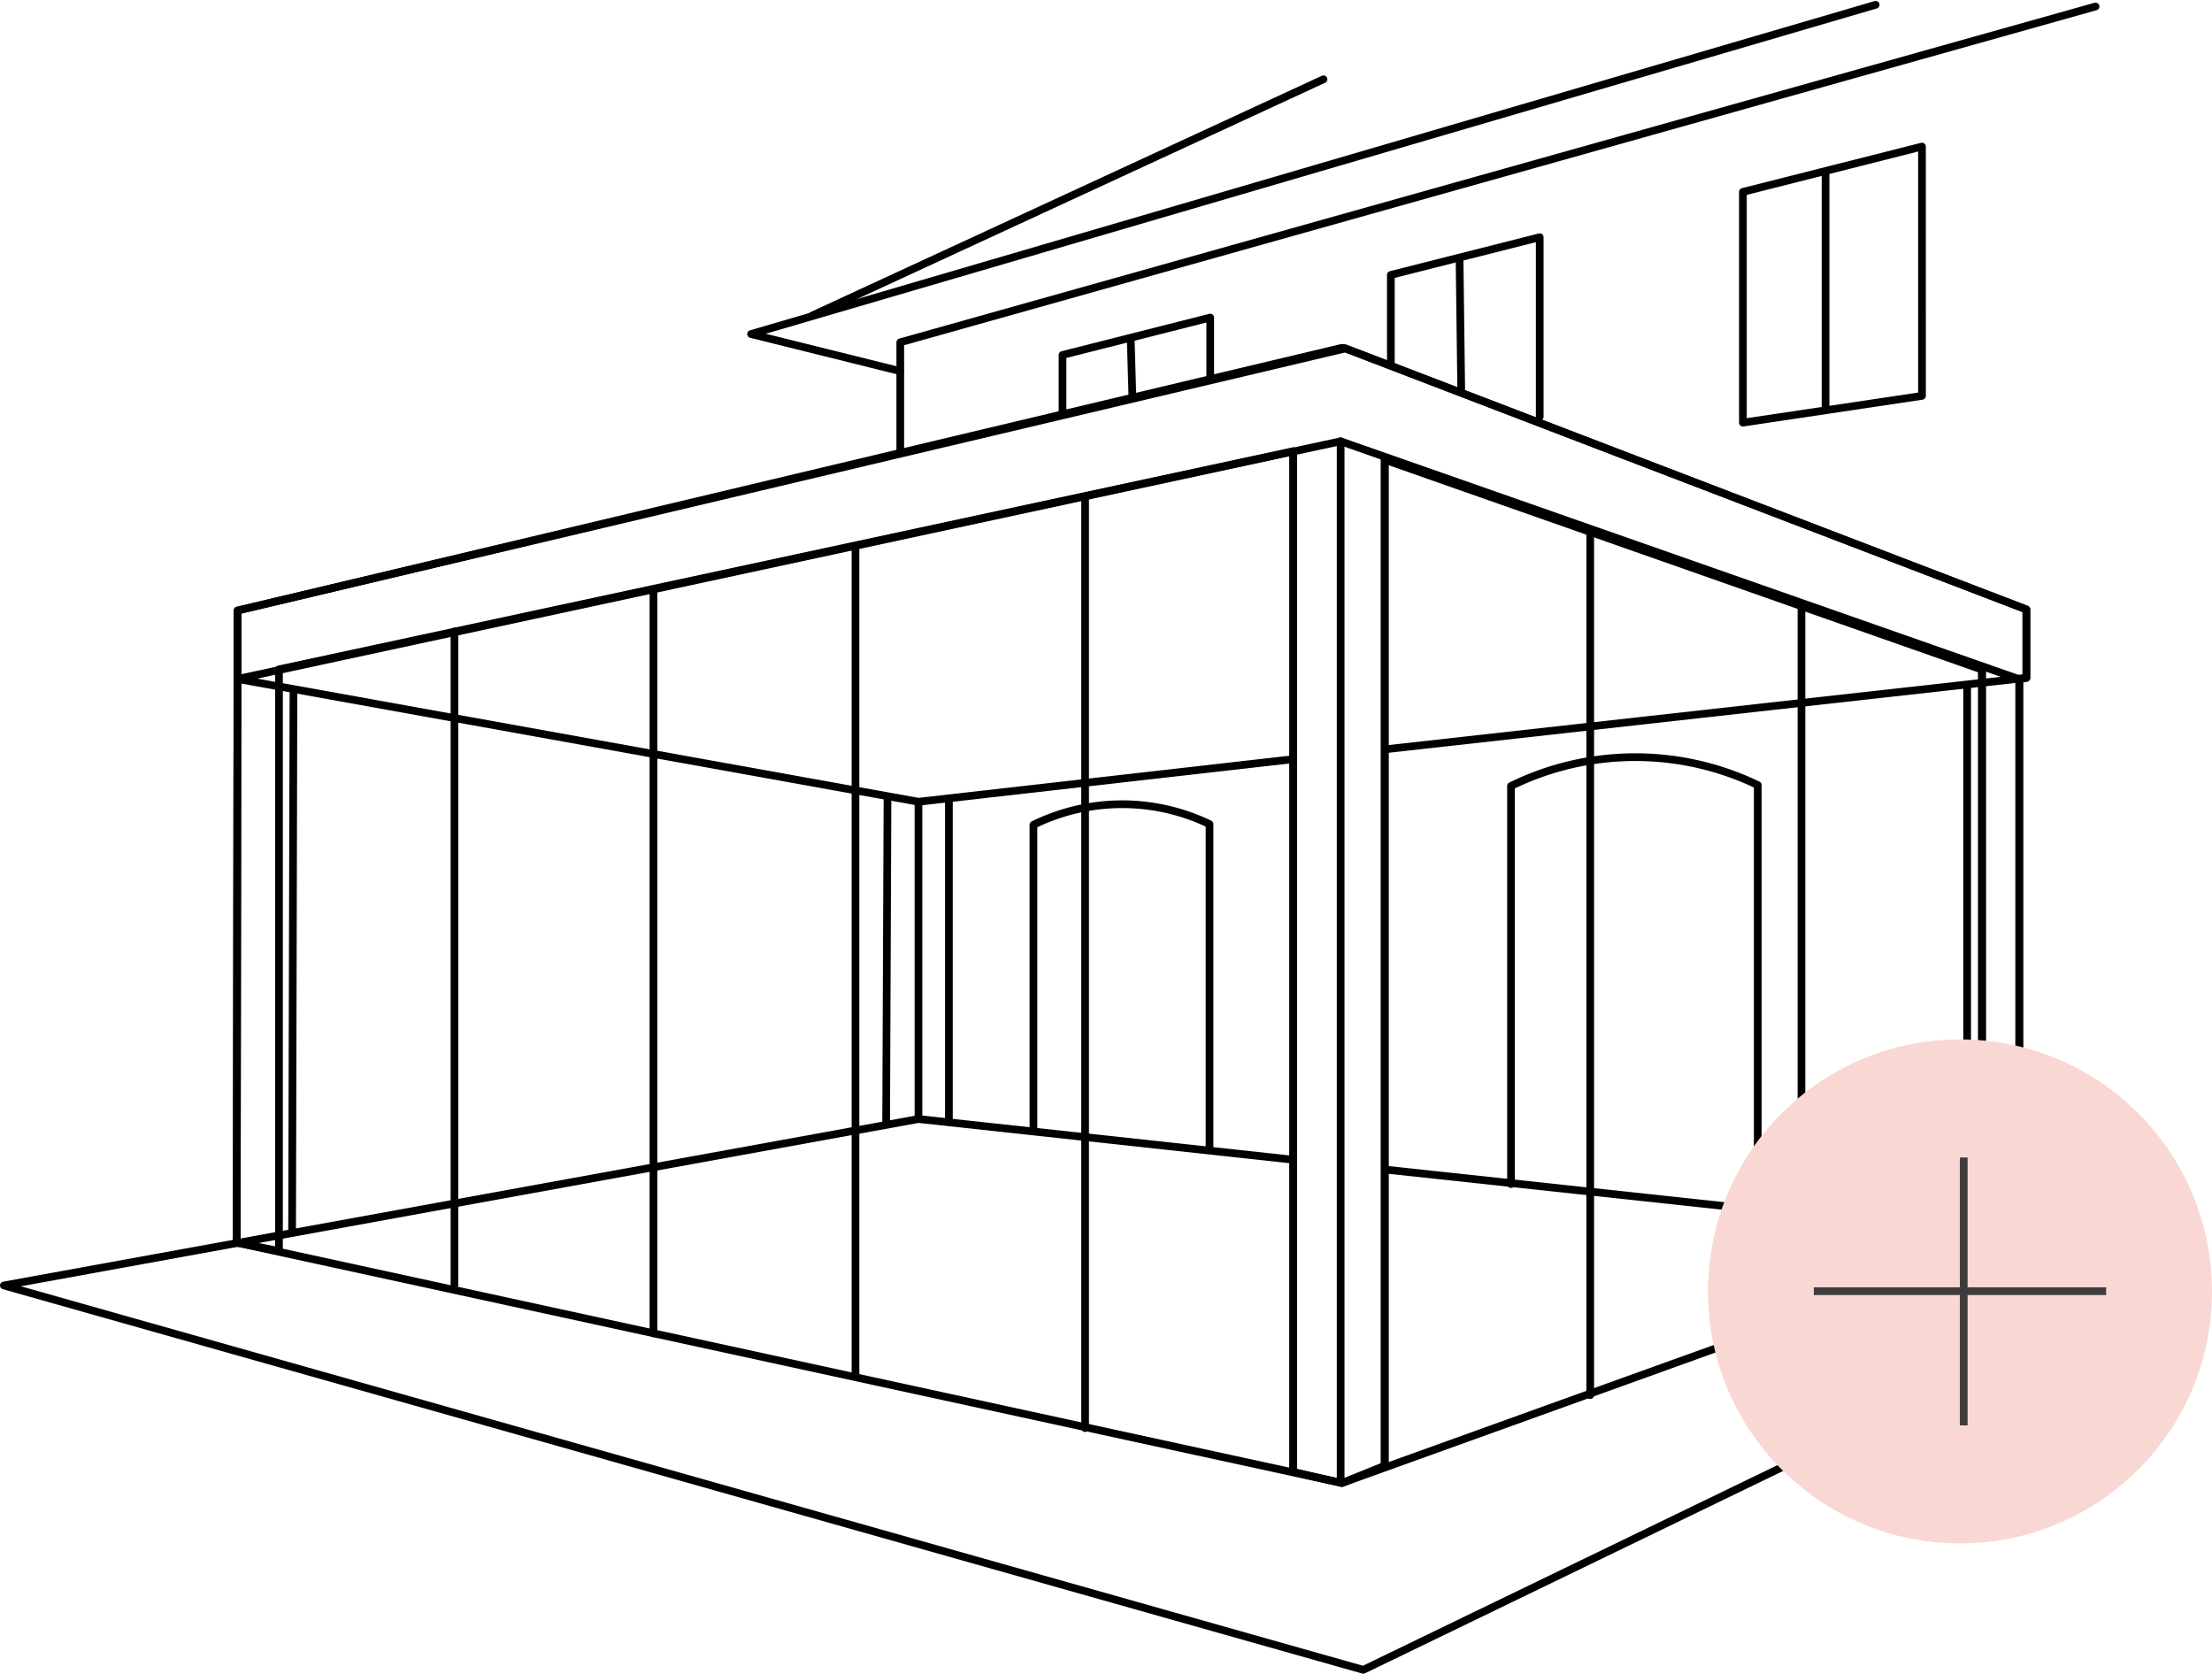 <svg xmlns="http://www.w3.org/2000/svg" width="287.245" height="217.348" viewBox="0 0 287.245 217.348">
  <g id="Raggruppa_2604" data-name="Raggruppa 2604" transform="translate(-87.754 -3055.645)">
    <g id="Raggruppa_2566" data-name="Raggruppa 2566" transform="translate(56 5.003)">
      <path id="Tracciato_20302" data-name="Tracciato 20302" d="M254.377,157.628V82.408l-77.56-27.254V185.789l-5.565,2.253-6.32-1.45V54.047L33.227,82.374V157.9l-5.486-1.07.1-82.09L171.709,40.7l88.432,33.892v8.886l-.921.18v72.632l-5.045,1.976" transform="translate(34.755 3055.191)" fill="none" stroke="#000" stroke-linecap="round" stroke-linejoin="round" stroke-width="1"/>
      <path id="Tracciato_20303" data-name="Tracciato 20303" d="M177.2,92.725l82.927-9.241V74.6L171.7,40.708a1.143,1.143,0,0,0-.644-.039L27.832,74.743v8.741" transform="translate(34.766 3055.184)" fill="none" stroke="#000" stroke-linecap="round" stroke-linejoin="round" stroke-width="1"/>
      <path id="Tracciato_20304" data-name="Tracciato 20304" d="M27.831,79.363l88.43,15.946,48.319-5.491" transform="translate(34.766 3059.45)" fill="none" stroke="#000" stroke-linecap="round" stroke-linejoin="round" stroke-width="1"/>
      <line id="Linea_548" data-name="Linea 548" y2="135.101" transform="translate(205.846 3107.952)" fill="none" stroke="#000" stroke-linecap="round" stroke-linejoin="round" stroke-width="1"/>
      <line id="Linea_549" data-name="Linea 549" y2="130.635" transform="translate(211.571 3110.344)" fill="none" stroke="#000" stroke-linecap="round" stroke-linejoin="round" stroke-width="1"/>
      <line id="Linea_550" data-name="Linea 550" y2="41.929" transform="translate(154.977 3154.402)" fill="none" stroke="#000" stroke-linecap="round" stroke-linejoin="round" stroke-width="1"/>
      <line id="Linea_551" data-name="Linea 551" x1="0.177" y2="42.329" transform="translate(146.827 3154.203)" fill="none" stroke="#000" stroke-linecap="round" stroke-linejoin="round" stroke-width="1"/>
      <path id="Tracciato_20305" data-name="Tracciato 20305" d="M105.356,58.356V44.309L260.573.7" transform="translate(43.306 3050.784)" fill="none" stroke="#000" stroke-linecap="round" stroke-linejoin="round" stroke-width="1"/>
      <line id="Linea_552" data-name="Linea 552" y2="75.22" transform="translate(289.132 3137.599)" fill="none" stroke="#000" stroke-linecap="round" stroke-linejoin="round" stroke-width="1"/>
      <line id="Linea_553" data-name="Linea 553" y2="132.544" transform="translate(199.687 3109.238)" fill="none" stroke="#000" stroke-linecap="round" stroke-linejoin="round" stroke-width="1"/>
      <path id="Tracciato_20306" data-name="Tracciato 20306" d="M227.176,49.461,203.92,52.939V22.972l10.091-2.554,13.164-3.332Z" transform="translate(54.163 3052.589)" fill="none" stroke="#000" stroke-linecap="round" stroke-linejoin="round" stroke-width="1"/>
      <path id="Tracciato_20307" data-name="Tracciato 20307" d="M259.219,155.094V82.462l-88.129-30.9L27.842,82.425l-.1,73.2,143.51,31.215,86.662-31.215Z" transform="translate(34.755 3056.387)" fill="none" stroke="#000" stroke-linecap="round" stroke-linejoin="round" stroke-width="1"/>
      <path id="Tracciato_20308" data-name="Tracciato 20308" d="M107.486,93.727v41.2l48.128,5.226" transform="translate(43.54 3061.032)" fill="none" stroke="#000" stroke-linecap="round" stroke-linejoin="round" stroke-width="1"/>
      <path id="Tracciato_20309" data-name="Tracciato 20309" d="M119.272,130.839.5,152.455,177.034,202.37l95.09-46.021" transform="translate(31.754 3065.12)" fill="none" stroke="#000" stroke-linecap="round" stroke-linejoin="round" stroke-width="1"/>
      <line id="Linea_554" data-name="Linea 554" y1="70.792" transform="translate(287.203 3139.708)" fill="none" stroke="#000" stroke-linecap="round" stroke-linejoin="round" stroke-width="1"/>
      <line id="Linea_555" data-name="Linea 555" y2="84.861" transform="translate(90.771 3132.641)" fill="none" stroke="#000" stroke-linecap="round" stroke-linejoin="round" stroke-width="1"/>
      <line id="Linea_556" data-name="Linea 556" y2="107.38" transform="translate(142.848 3121.938)" fill="none" stroke="#000" stroke-linecap="round" stroke-linejoin="round" stroke-width="1"/>
      <line id="Linea_557" data-name="Linea 557" y2="96.5" transform="translate(116.61 3127.29)" fill="none" stroke="#000" stroke-linecap="round" stroke-linejoin="round" stroke-width="1"/>
      <line id="Linea_558" data-name="Linea 558" y2="120.936" transform="translate(172.663 3115.16)" fill="none" stroke="#000" stroke-linecap="round" stroke-linejoin="round" stroke-width="1"/>
      <line id="Linea_559" data-name="Linea 559" y2="112.017" transform="translate(238.256 3119.798)" fill="none" stroke="#000" stroke-linecap="round" stroke-linejoin="round" stroke-width="1"/>
      <line id="Linea_560" data-name="Linea 560" y2="92.754" transform="translate(265.687 3129.073)" fill="none" stroke="#000" stroke-linecap="round" stroke-linejoin="round" stroke-width="1"/>
      <line id="Linea_561" data-name="Linea 561" y1="30.648" transform="translate(268.816 3073.007)" fill="none" stroke="#000" stroke-linecap="round" stroke-linejoin="round" stroke-width="1"/>
      <path id="Tracciato_20310" data-name="Tracciato 20310" d="M162.74,44.132V32.583l8.387-2.123,10.943-2.77V51" transform="translate(49.627 3053.758)" fill="none" stroke="#000" stroke-linecap="round" stroke-linejoin="round" stroke-width="1"/>
      <line id="Linea_562" data-name="Linea 562" x1="0.215" y1="16.904" transform="translate(221.288 3084.218)" fill="none" stroke="#000" stroke-linecap="round" stroke-linejoin="round" stroke-width="1"/>
      <path id="Tracciato_20311" data-name="Tracciato 20311" d="M124.335,49.4V41.945l8.323-2.107,10.858-2.748v7.625" transform="translate(45.396 3054.793)" fill="none" stroke="#000" stroke-linecap="round" stroke-linejoin="round" stroke-width="1"/>
      <line id="Linea_563" data-name="Linea 563" x1="0.213" y1="7.285" transform="translate(178.584 3094.631)" fill="none" stroke="#000" stroke-linecap="round" stroke-linejoin="round" stroke-width="1"/>
      <path id="Tracciato_20312" data-name="Tracciato 20312" d="M176.795,143.949V92.256l.181-.088a36.661,36.661,0,0,1,31.858-.034v55.011" transform="translate(51.175 3060.457)" fill="none" stroke="#000" stroke-linecap="round" stroke-linejoin="round" stroke-width="1"/>
      <path id="Tracciato_20313" data-name="Tracciato 20313" d="M120.933,136.059V96.692l.129-.063A26.17,26.17,0,0,1,143.8,96.6v42.264" transform="translate(45.021 3061.064)" fill="none" stroke="#000" stroke-linecap="round" stroke-linejoin="round" stroke-width="1"/>
      <path id="Tracciato_20314" data-name="Tracciato 20314" d="M107.279,48.077,87.9,43.261,233.942.5" transform="translate(41.382 3050.762)" fill="none" stroke="#000" stroke-linecap="round" stroke-linejoin="round" stroke-width="1"/>
      <line id="Linea_564" data-name="Linea 564" y1="30.68" x2="66.389" transform="translate(137.232 3060.935)" fill="none" stroke="#000" stroke-linecap="round" stroke-linejoin="round" stroke-width="1"/>
      <line id="Linea_565" data-name="Linea 565" x2="77.338" y2="8.325" transform="translate(211.771 3202.537)" fill="none" stroke="#000" stroke-linecap="round" stroke-linejoin="round" stroke-width="1"/>
      <line id="Linea_566" data-name="Linea 566" x1="0.177" y2="70.142" transform="translate(69.686 3140.468)" fill="none" stroke="#000" stroke-linecap="round" stroke-linejoin="round" stroke-width="1"/>
    </g>
    <g id="Componente_86_3" data-name="Componente 86 – 3" transform="translate(309.547 3190.625)">
      <ellipse id="Ellisse_10" data-name="Ellisse 10" cx="32.726" cy="32.726" rx="32.726" ry="32.726" fill="#f9d8d3"/>
      <g id="Raggruppa_2405" data-name="Raggruppa 2405" transform="translate(-1031.254 -1385.203)">
        <line id="Linea_447" data-name="Linea 447" y2="34.786" transform="translate(1064.466 1400.536)" fill="none" stroke="#3c3c3b" stroke-width="1"/>
        <line id="Linea_448" data-name="Linea 448" x1="37.961" transform="translate(1045 1417.895)" fill="none" stroke="#3c3c3b" stroke-width="1"/>
      </g>
    </g>
  </g>
</svg>
